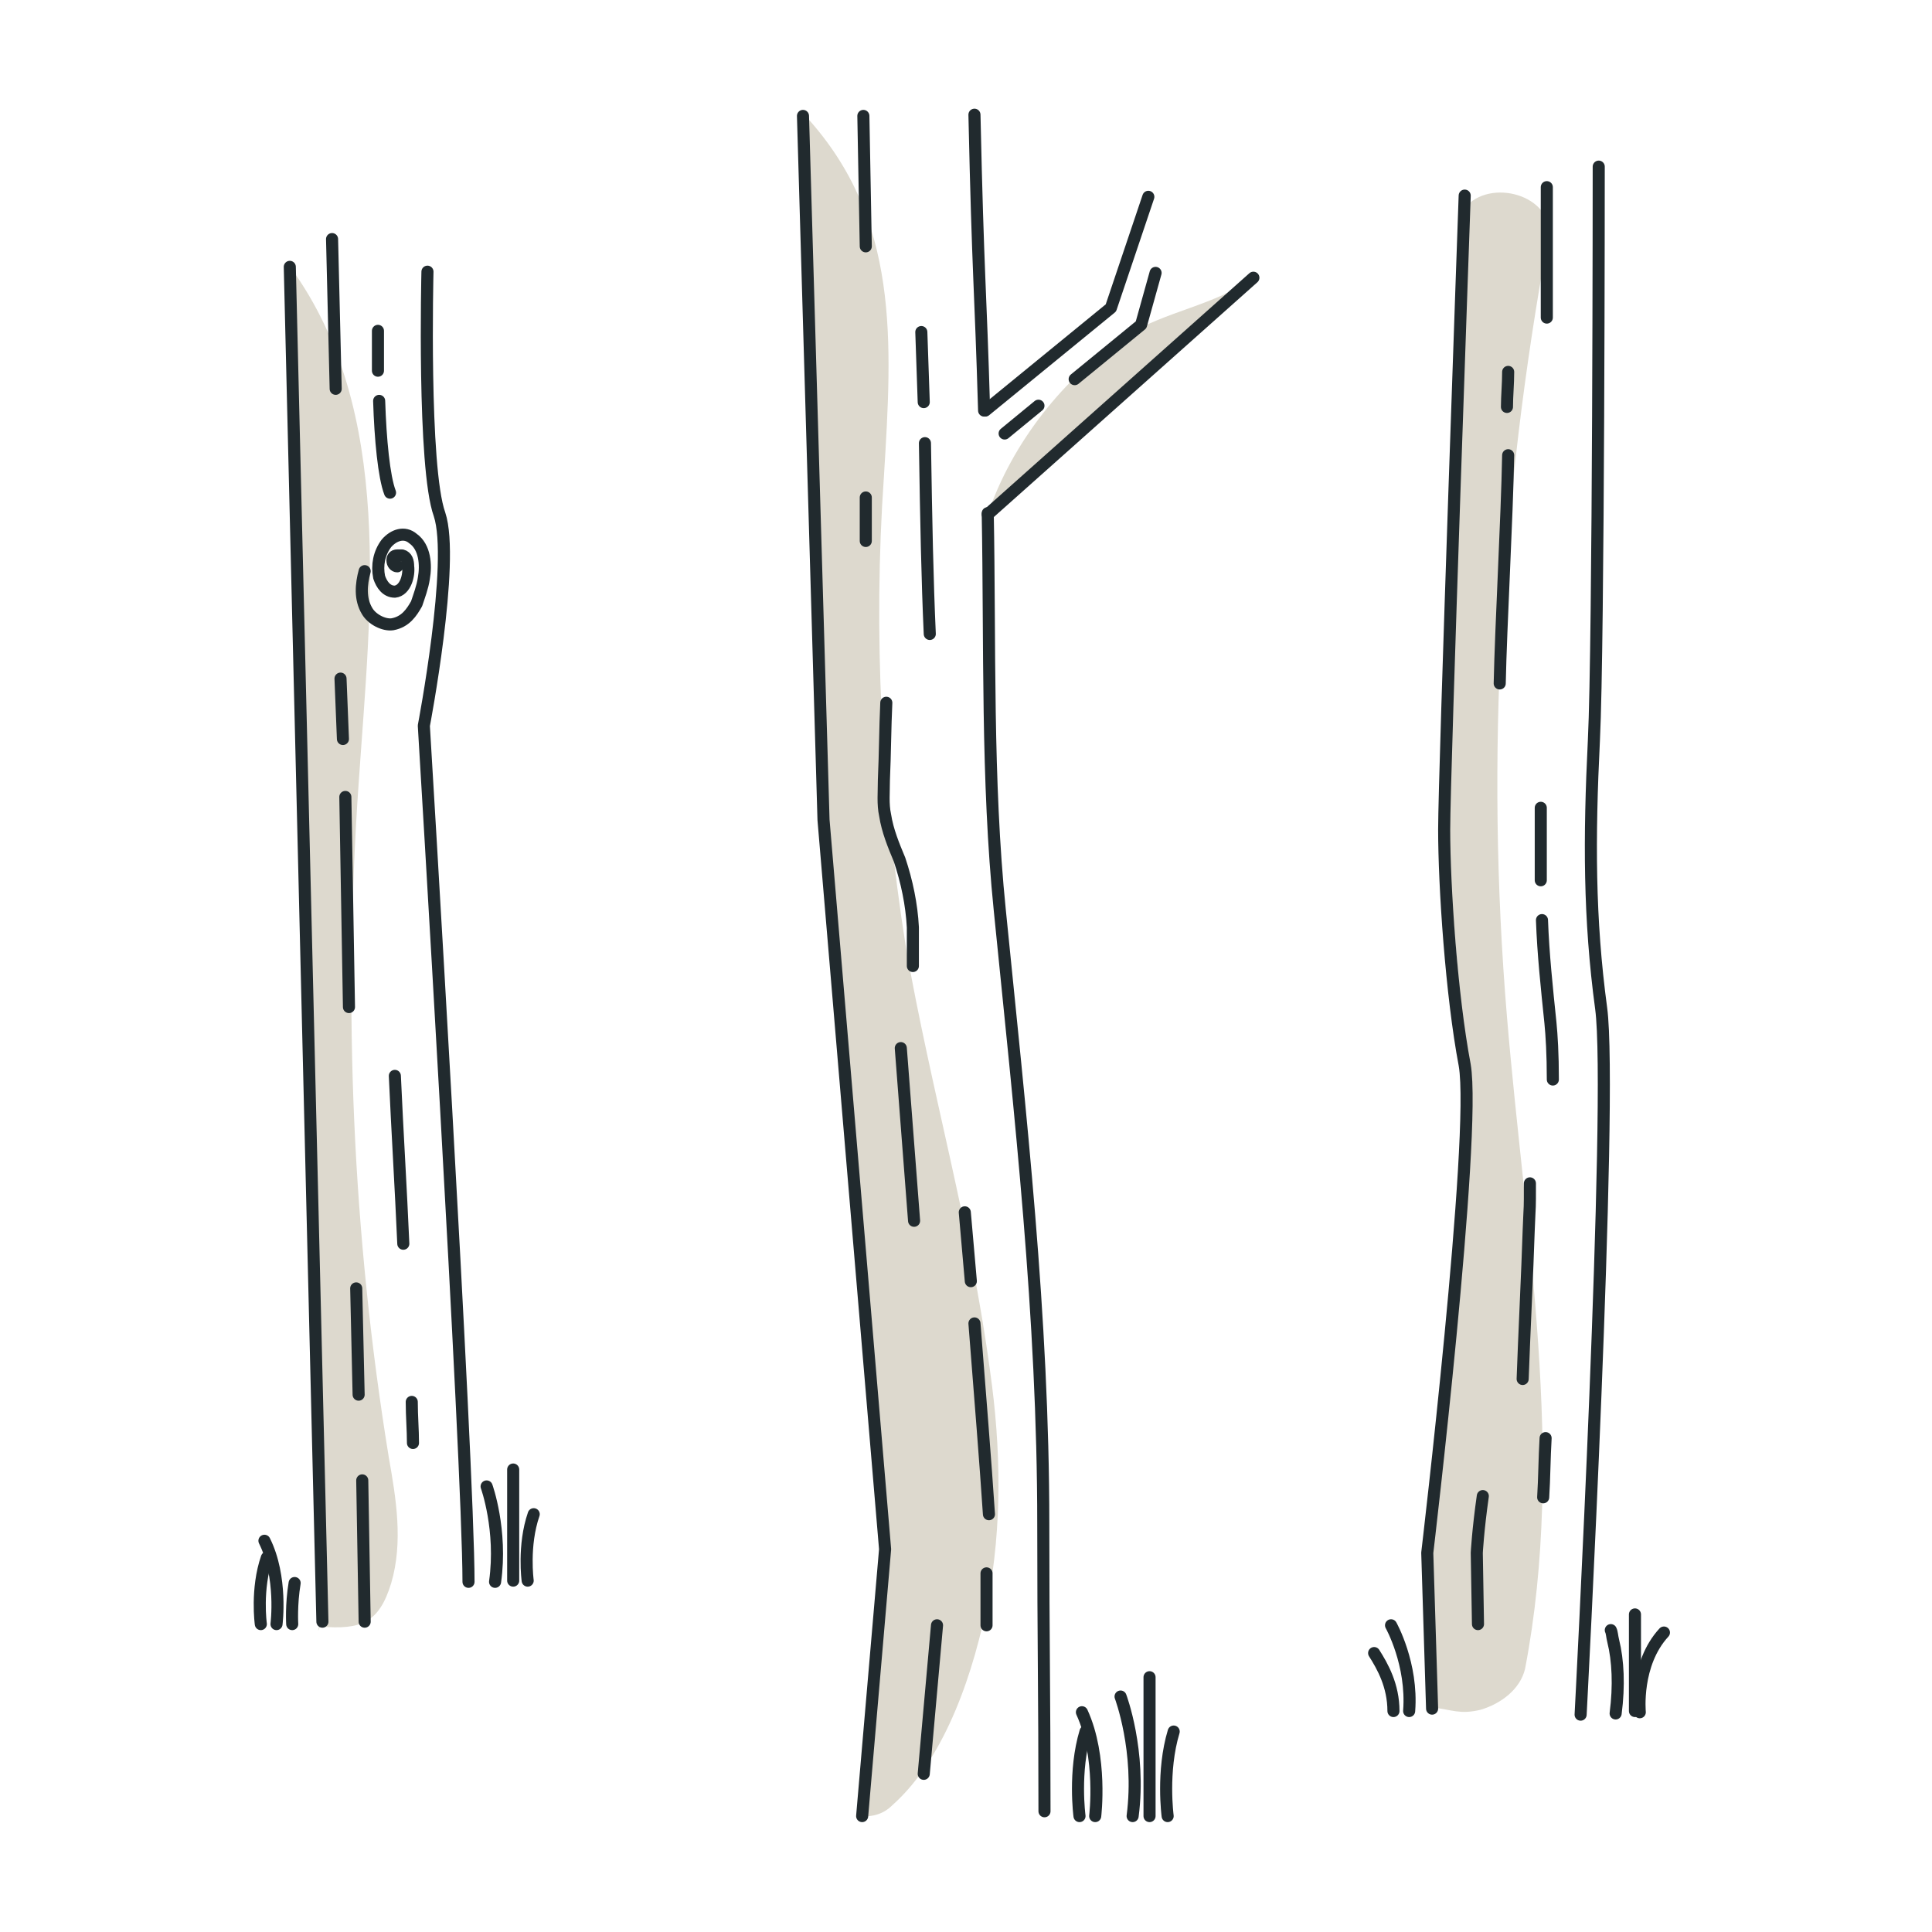 <?xml version="1.0" encoding="utf-8"?>
<!-- Generator: Adobe Illustrator 25.4.1, SVG Export Plug-In . SVG Version: 6.00 Build 0)  -->
<svg version="1.1" id="Layer_1" xmlns="http://www.w3.org/2000/svg" xmlns:xlink="http://www.w3.org/1999/xlink" x="0px" y="0px"
	 viewBox="0 0 160 160" style="enable-background:new 0 0 160 160;" xml:space="preserve">
<style type="text/css">
	.st0{fill:#DDD9CE;}
	.st1{fill:none;stroke:#212A2E;stroke-linecap:round;stroke-linejoin:round;stroke-miterlimit:10;}
</style>
<g>
	<path class="st0" d="M81.8,42.6c2-5.9,6.3-11.4,11.5-14.8c3.1-2,7.6-2.6,10.2-4.7L97.3,29L82,42.7L81.8,42.6z"/>
	<path class="st0" d="M66.8,9.7c7.7,8.5,7.1,18.4,6.4,29.8c-0.9,12.9-0.2,26.1,1.8,38.8c2.1,12,5.4,23.3,7,35.3
		c0.9,6.3,1,12.8-0.2,19c-1.1,5.6-3.4,12.9-7.9,16.9c-0.7,0.7-1.6,1-2.7,0.9l2.1-21.7L71.4,106l-3.2-38.1l-0.7-21l-0.6-28.5
		L66.8,9.7z"/>
	<path class="st0" d="M121.5,17c2.3-2.3,7.4-0.6,6.7,2.8c-3.9,21.2-5.2,42.9-3.4,64.4c1.5,18,4.9,36.3,1.5,54
		c-0.4,1.7-2,2.9-3.7,3.4c-1.7,0.4-2.3,0-4-0.2l-0.2-12.8l2.6-26.6l0.5-12.9l-1.7-19.4l0.9-28.6L121.5,17L121.5,17z"/>
	<path class="st0" d="M24.1,22.2c8.6,11.9,6.6,28,5.6,42.7c-1.3,18.6-0.5,37.4,2.5,55.8c0.6,3.4,1.2,7,0.2,10.4
		c-1,3.3-2.5,3.9-5.9,3.6c-0.5,1.2,0.4-1.3-0.1-0.1l-1.3-65.3L24,22.1L24.1,22.2z"/>
	<polyline class="st1" points="66.5,9.6 68.2,67.9 73.3,128.3 71.4,150.4 	"/>
	<line class="st1" x1="76.3" y1="27.5" x2="76.5" y2="33.3"/>
	<line class="st1" x1="71.5" y1="9.6" x2="71.7" y2="20.4"/>
	<line class="st1" x1="71.7" y1="41.2" x2="71.7" y2="44.8"/>
	<path class="st1" d="M81.8,42.5c0.2,10.8-0.1,22.1,1,32.9c1.7,17,3.6,33.6,3.6,50.8c0,9.8,0.1,14,0.1,23.8"/>
	<path class="st1" d="M80.7,9.5C81,23.1,81.2,23.7,81.5,34"/>
	<path class="st1" d="M76.6,36.7c0.1,6.5,0.2,11.4,0.4,15.8"/>
	<line class="st1" x1="79.9" y1="100.4" x2="80.4" y2="106.1"/>
	<line class="st1" x1="74.6" y1="86.8" x2="75.7" y2="101.1"/>
	<path class="st1" d="M80.7,109.6c0.5,6.4,0.9,11.3,1.2,15.8"/>
	<line class="st1" x1="24" y1="22.1" x2="26.7" y2="134.3"/>
	<line class="st1" x1="30" y1="122.6" x2="30.2" y2="134.3"/>
	<line class="st1" x1="29.5" y1="106.7" x2="29.7" y2="115.5"/>
	<line class="st1" x1="28.6" y1="66" x2="28.9" y2="83.4"/>
	<path class="st1" d="M28.6,65.9"/>
	<line class="st1" x1="28.2" y1="56.2" x2="28.4" y2="61.2"/>
	<line class="st1" x1="27.5" y1="19.8" x2="27.8" y2="32.2"/>
	<path class="st1" d="M31.4,33.2c0.1,3.2,0.4,6.3,0.9,7.6"/>
	<path class="st1" d="M31.3,27.4c0,0.7,0,2.6,0,3.3"/>
	<path class="st1" d="M35.4,22.5c0,0-0.4,16.2,1,20.1c1.3,3.9-1.3,17.5-1.3,17.5s3.7,61.1,3.7,70.9"/>
	<path class="st1" d="M34.1,116.1c0,1.2,0.1,2.3,0.1,3.4"/>
	<path class="st1" d="M32.7,89.1c0.2,4.5,0.5,9.3,0.7,13.9"/>
	<path class="st1" d="M121.3,16.2c0,0-1.7,47.8-1.7,52.5s0.6,13.7,1.7,19.5c1,5.8-3.1,40.4-3.1,40.4l0.4,12.9"/>
	<path class="st1" d="M122.8,123.9c-0.4,2.8-0.5,4.7-0.5,4.7l0.1,5.9"/>
	<path class="st1" d="M126.7,98c0,2.5,0,1.3-0.1,3.9c-0.1,3.2-0.4,9.3-0.5,12.3"/>
	<path class="st1" d="M124.9,37.7c-0.1,5.3-0.6,14.1-0.7,18.9"/>
	<path class="st1" d="M124.9,30.8c0,1-0.1,2-0.1,2.9"/>
	<path class="st1" d="M132.4,13.8c0,0,0,39.4-0.4,47.5s-0.4,14.8,0.6,22.2c1,7.4-1.7,58.5-1.7,58.5"/>
	<path class="st1" d="M128,119.1c-0.1,1.7-0.1,3.3-0.2,4.9"/>
	<path class="st1" d="M127.7,76.2c0.1,2.8,0.4,5.6,0.7,8.5c0.1,1,0.2,2.6,0.2,4.7"/>
	<path class="st1" d="M128.1,15.5c0,0,0,4.5,0,10.8"/>
	<path class="st1" d="M127.6,66.9c0,0,0-0.4,0,6"/>
	<g>
		<line class="st1" x1="95.2" y1="138.9" x2="95.2" y2="150.4"/>
		<path class="st1" d="M89.4,150.4c0,0-0.5-3.7,0.5-7"/>
		<path class="st1" d="M96.7,150.4c0,0-0.5-3.7,0.5-7"/>
		<path class="st1" d="M90.7,150.4c0,0,0.6-4.9-1.1-8.6"/>
		<path class="st1" d="M92.8,140.5c0,0,1.7,4.5,1,9.9"/>
	</g>
	<g>
		<path class="st1" d="M135.8,141.8c0,0-0.4-4,2-6.6"/>
		<path class="st1" d="M133.4,135c0.1,0.2,0.1,0.5,0.2,0.9c0.4,1.6,0.5,3.7,0.2,6"/>
	</g>
	<g>
		<line class="st1" x1="42.5" y1="121.7" x2="42.5" y2="130.9"/>
		<path class="st1" d="M21.6,134.5c0,0-0.4-2.9,0.5-5.5"/>
		<path class="st1" d="M43.7,130.9c0,0-0.4-2.9,0.5-5.5"/>
		<path class="st1" d="M24.2,134.5c0,0-0.1-1.6,0.2-3.4"/>
		<path class="st1" d="M22.9,134.5c0,0,0.5-3.9-1-6.9"/>
		<path class="st1" d="M40.3,123.1c0,0,1.3,3.6,0.7,7.9"/>
	</g>
	<path class="st1" d="M73.4,58.2c-0.1,2.1-0.1,4.2-0.2,6.4c0,1-0.1,2,0.1,2.9c0.2,1.3,0.7,2.5,1.2,3.7c0.6,1.8,1,3.7,1.1,5.6V80"/>
	<line class="st1" x1="81.7" y1="130.3" x2="81.7" y2="134.6"/>
	<polyline class="st1" points="81.6,34 92,25.5 95.1,16.3 	"/>
	<polyline class="st1" points="89,31.4 94.5,26.9 95.7,22.6 	"/>
	<line class="st1" x1="83.2" y1="35.9" x2="86" y2="33.6"/>
	<line class="st1" x1="81.8" y1="42.6" x2="103.8" y2="23"/>
	<line class="st1" x1="77.6" y1="134.6" x2="76.5" y2="146.9"/>
	<line class="st1" x1="135.4" y1="133.7" x2="135.4" y2="141.7"/>
	<path class="st1" d="M113.8,136.9c0.7,1.1,1.6,2.7,1.6,4.8"/>
	<path class="st1" d="M115.2,134.6c0,0,1.8,3.2,1.5,7.1"/>
	<path class="st1" d="M32.9,46.9c-0.2,0-0.4-0.2-0.4-0.5c0-0.2,0.1-0.4,0.4-0.4c0.1,0,0.2,0,0.4,0c0.4,0.1,0.5,0.5,0.5,0.9
		c0.1,0.7-0.2,2-1.1,2.1c-0.7,0-1.1-0.6-1.3-1.2c-0.2-1,0-2,0.6-2.8c0.6-0.7,1.5-1,2.2-0.4c1,0.7,1.1,2.2,0.9,3.3
		c-0.1,0.7-0.4,1.5-0.6,2.1c-0.4,0.7-0.9,1.5-2,1.7c-0.7,0.1-1.7-0.4-2.1-1.1c-0.6-1-0.5-2.2-0.2-3.3"/>
</g>
</svg>
